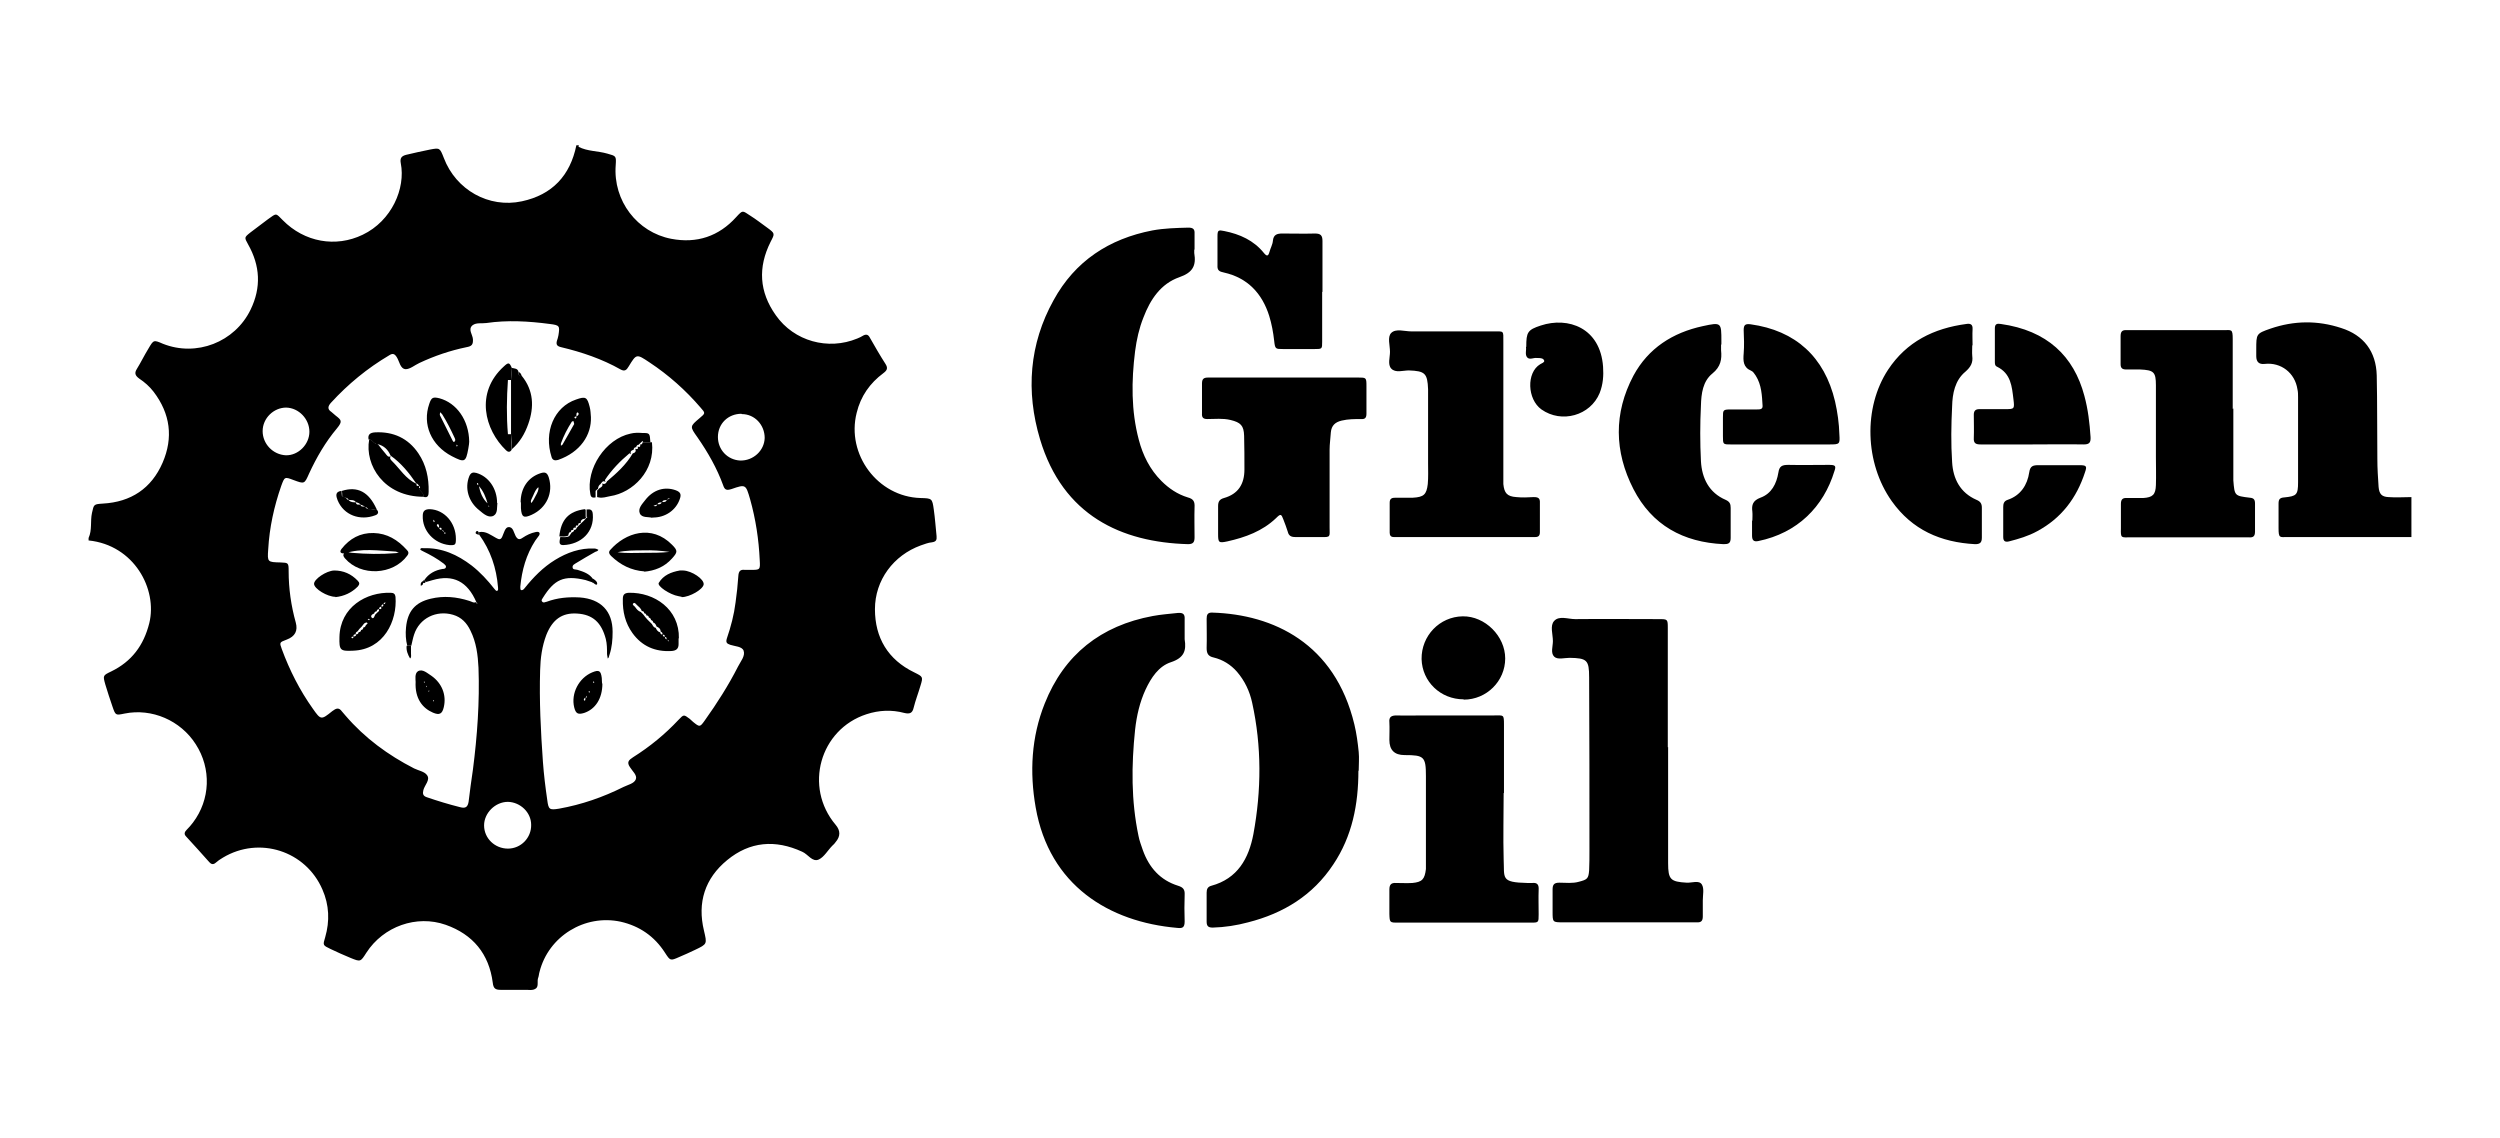 <svg xmlns="http://www.w3.org/2000/svg" viewBox="0 0 807.2 367.3"><path d="M186.8 47.4c2.9 1.5 6.2 1.3 9.3 2.2 2.8.8 2.9.7 2.7 3.7-.9 11.6 7 21.7 17.9 23.8 8.3 1.6 15.4-.8 21-7 2.2-2.4 2-2.1 4.5-.5 1.9 1.2 3.7 2.6 5.5 3.9 2.6 1.9 2.5 1.9 1.1 4.6-4.1 8.2-3.7 16.1 1.7 23.7 5.9 8.4 16.9 11.4 26.3 7.5.7-.3 1.4-.6 2-1 1-.5 1.6-.2 2.1.8 1.6 2.8 3.2 5.6 5 8.4.9 1.4.5 2.1-.7 3-4.3 3.2-7.3 7.4-8.6 12.8-3.4 13.4 6.8 27.1 20.6 27.5 3.7.1 3.8.1 4.3 3.7.4 2.8.6 5.7.9 8.6.1 1.2-.1 1.8-1.5 2-1.2.1-2.4.6-3.6 1-8.8 3.2-14.8 11.2-14.8 20.6 0 9.2 4.2 16.3 12.7 20.4 2.8 1.4 2.9 1.4 2 4.3-.7 2.4-1.6 4.7-2.2 7.1-.4 1.8-1.3 2.1-3 1.7-4.1-1.1-8.2-.9-12.2.4-15.1 4.9-20.3 23.5-10 35.7q2.4 2.8 0 5.6c-.3.4-.6.8-1 1.1-1.5 1.5-2.7 3.7-4.4 4.5-2.1 1-3.5-1.7-5.4-2.5-8.7-4-16.9-3.3-24.2 2.7-7.2 5.9-9.7 13.7-7.5 22.8 1 4.3 1.1 4.3-2.9 6.2-1.7.8-3.4 1.6-5.1 2.3-2.9 1.3-2.9 1.2-4.6-1.4-3.4-5.3-8.2-8.6-14.3-10-11.6-2.5-23.3 4.7-26.2 16.2-.2.6-.2 1.3-.4 1.8-.5 1.2.2 2.7-.7 3.5-1.1.9-2.6.4-4 .5h-7.5c-1.7 0-2.3-.5-2.5-2.3-1.2-9.3-6.4-15.6-15.2-18.7-9.4-3.3-20.1.5-25.6 9-1.9 3-1.9 3-5.1 1.7-2.2-.9-4.4-1.9-6.5-2.9-2.5-1.2-2.5-1.2-1.7-3.8 1.5-5.2 1.3-10.4-.9-15.4-5.4-12.5-20.4-17.3-32.1-10.3-.9.5-1.7 1.1-2.4 1.7-.7.6-1.4.5-2-.2-2.5-2.8-5-5.6-7.5-8.3-.8-.8-.5-1.5.2-2.2.7-.7 1.4-1.5 2-2.3 5.6-7.4 6-17.4.9-25.3-4.9-7.7-14.2-11.7-23-9.9-2.9.6-2.9.6-3.9-2.3-.8-2.4-1.6-4.7-2.3-7.1-.8-2.9-.8-2.9 1.9-4.2 6.6-3.2 10.5-8.4 12.3-15.6 2.7-11-4.9-25.2-19.6-26.7v-.8c1.2-2.6.5-5.4 1.1-8.1.6-2.8.6-2.8 3.5-3 9.1-.5 15.7-4.9 19.3-13.2 3.5-8.1 2.5-15.8-2.9-22.9-1.3-1.7-2.9-3.1-4.7-4.3-1.2-.9-1.6-1.7-.7-3.1 1.3-2.1 2.4-4.4 3.7-6.5 1.7-2.9 1.7-2.9 4.7-1.6 10.8 4.3 23.2-.5 28.3-11 3.5-7.2 3.1-14.2-.8-21.1-1.2-2.2-1.3-2.2.7-3.8 1.9-1.5 3.8-2.8 5.7-4.3 2.9-2.1 2.5-2 4.8.3 7 7.1 17.1 8.9 25.8 4.7 9.4-4.5 13.9-15 12.3-23.1-.3-1.6.2-2.3 1.7-2.7 2.6-.6 5.1-1.2 7.7-1.7 3.2-.6 3.2-.6 4.5 2.7 3.9 10.3 14.5 16.3 25.2 14 9.8-2.1 15.6-8.3 17.6-18.1h.8zm4.4 140.6c-.7-.2-1.4-.5-2.1-.7-7.1-1.7-10.1-.2-13.8 5.7-.2.4-.7.8-.2 1.3.5.5 1 0 1.4 0 3.5-1.3 7-1.6 10.7-1.4 6.8.5 10.6 4.4 10.6 11.1 0 2.5-.2 5-1 7.4-.2.4-.1 1-.6 1.2 0-.5-.2-1-.2-1.5 0-1.6 0-3.2-.4-4.8-1.4-5.3-4.2-7.9-9.3-8.2-4.8-.3-7.9 1.9-9.9 6.9-1.4 3.7-1.9 7.5-2 11.4-.3 9.9.2 19.7.9 29.6.3 4.1.8 8.2 1.4 12.3.4 3.1.7 3.3 3.8 2.8 7.3-1.3 14.2-3.7 20.8-7 1.4-.7 3.5-1.1 4-2.5.5-1.3-1.1-2.6-1.9-3.9-1.1-1.6-.4-2.3 1-3.2 5.4-3.4 10.3-7.4 14.7-12.1 1.7-1.8 1.7-1.7 3.6-.3.4.3.7.7 1.1 1 2.1 1.7 2.2 1.7 3.7-.4 4-5.6 7.7-11.4 10.8-17.5.8-1.6 2.4-3.4 1.8-5.1-.5-1.4-2.8-1.4-4.3-1.9-1.2-.4-1.5-.8-1.1-2.1 1.3-3.8 2.3-7.6 2.8-11.6.4-2.8.7-5.7.9-8.6.1-1.4.6-2.1 2.1-1.9h1.9c3 0 3.1 0 2.9-3.2-.3-6.6-1.3-13.2-3.1-19.6-1.4-4.8-1.4-4.9-6-3.3-1.6.5-2.2.3-2.7-1.2-2-5.5-4.9-10.6-8.3-15.5-2.5-3.5-2.5-3.5.7-6.2 1.9-1.6 1.9-1.6.3-3.4-4.8-5.6-10.3-10.5-16.5-14.6-4.2-2.8-4.2-2.8-6.7 1.3-.7 1.2-1.3 1.7-2.6 1-6-3.4-12.5-5.6-19.2-7.2-1.3-.3-1.7-.8-1.4-2 .2-.6.4-1.2.5-1.8.5-3.1.4-3.3-2.8-3.7-6.8-.9-13.7-1.3-20.5-.3-1.5.2-3.2-.2-4.4.7-1.6 1.3 0 3 .1 4.5.1 1.8-.4 2.3-2.1 2.6-5.3 1.1-10.3 2.8-15.2 5.1-1.5.7-3 2-4.4 2-1.8-.1-2-2.5-2.9-3.9-.7-1.1-1.3-1.3-2.4-.6-7.1 4.2-13.3 9.3-18.8 15.3-1 1.1-1.3 2.1.1 3 .5.4.9.8 1.4 1.2 1.8 1.4 2.3 1.8.4 4.1-3.7 4.4-6.6 9.4-9 14.6-1.5 3.4-1.5 3.4-5 2.1-2.9-1.1-2.9-1.1-4 1.9-2.3 6.6-3.8 13.4-4.2 20.5-.3 4.1-.2 4.1 4 4.2 2.5.1 2.6.1 2.6 2.8 0 5.7.8 11.2 2.3 16.6q1.1 4-2.9 5.5c-2.4.9-2.4.9-1.6 3.1 2.5 6.8 5.8 13.3 10 19.2 2.6 3.7 2.7 3.7 6.3.8 1.2-.9 2.1-1.3 3.1.1.4.5.8.9 1.2 1.4 6.2 7.2 13.7 12.7 22.1 17 1.4.7 3.4 1 4.2 2.2 1.1 1.5-.8 3.2-1.2 4.8-.3 1.2-.1 1.9 1.1 2.3 3.5 1.2 7.1 2.3 10.7 3.2 1.8.5 2.5 0 2.8-1.7.4-3.5.9-6.9 1.4-10.4 1.4-10.9 2.2-21.9 1.8-32.9-.2-4.1-.7-8.2-2.6-12-1.2-2.5-2.9-4.3-5.6-5.1-5.4-1.6-10.9 1.1-12.6 6.4-.4 1.2-.6 2.4-.9 3.6h-1.3c-.5-1.9-.6-3.9-.4-5.9.5-5.2 2.9-8.1 8-9.3 4.2-1 8.3-.6 12.4.7.8.2 1.5.9 2.4.3-.3.4-.1.6.3.5l-.4-.4c-2.9-6.7-7.5-9-14.1-7.1l-2.1.6-.6-.6c1.4-2.1 3.5-3.2 5.9-3.6.5 0 1.1-.1 1.1-.8 0-.3-.4-.6-.7-.9-2.1-1.6-4.4-2.9-6.7-4-.3-.2-.9-.4-.9-.6.1-.6.7-.4 1.1-.4 5.9-.2 10.9 2.1 15.5 5.6 2.8 2.2 5.1 4.7 7.3 7.5.2.3.6.7.8.7.6-.1.4-.8.4-1.2-.5-6.2-2.4-11.9-6.1-17v-.8c2.2-.4 3.8 1 5.5 1.9.9.5 1.5.7 2-.5.5-1.1.9-2.9 1.9-3 1.6-.2 1.8 1.8 2.4 2.9.7 1.2 1.3 1.2 2.3.5 1.2-.8 2.6-1.5 4.1-1.8.5-.1 1.1-.2 1.3.3.1.2 0 .7-.3 1-.3.5-.8 1-1.1 1.5-2.9 4.5-4.3 9.5-4.8 14.8 0 .4 0 1 .2 1.1.5.2.9-.2 1.2-.6 2.8-3.5 5.9-6.7 9.8-9.1 3.9-2.4 8.1-3.9 12.7-3.7.4 0 .9.2 1.3.4-.2.6-.8.5-1.2.8-1.9 1.1-3.9 2.2-5.8 3.4-.6.4-1.5.7-1.3 1.6.1.7 1 .5 1.6.7 1.9.6 3.8 1.2 5 3 0 .4 0 .8-.1 1.2zm-91.3-48.6c0-4.1-3.4-7.7-7.5-7.8-4 0-7.6 3.4-7.6 7.6 0 4.1 3.3 7.6 7.5 7.8 4 .1 7.6-3.5 7.6-7.6zM164 274c4.2 0 7.6-3.5 7.5-7.7 0-4-3.5-7.3-7.5-7.4-4.1 0-7.7 3.6-7.7 7.6 0 4.2 3.5 7.5 7.7 7.5zm75.4-140.4c-4.3 0-7.6 3.2-7.6 7.5 0 4.1 3.1 7.4 7.2 7.6 4.2.1 7.8-3.2 7.9-7.3 0-4.2-3.2-7.7-7.4-7.7zM778.6 173.4h-40c-2.5 0-2.9.5-2.9-2.9v-7.9c0-1.4.4-1.9 1.9-2 3.9-.4 4.4-.8 4.4-4.9v-27.4c0-.9 0-1.8-.2-2.6-.8-5.3-5.3-8.8-10.6-8.2q-2.7.3-2.7-2.5v-2.2c0-5 0-5.1 4.6-6.7 7.6-2.6 15.2-2.7 22.8-.2 7.3 2.3 11.3 7.6 11.5 15.3.2 9 .1 18 .2 27 0 3 .2 6 .4 9 .2 2.3 1 3.2 3.2 3.3 2.5.2 4.9 0 7.4 0v12.8zM385.6 80.6v1.1c.7 4.1-.5 6.3-4.8 7.8-6 2.1-9.4 7.2-11.6 13-1.4 3.5-2.2 7.1-2.7 10.9-1.2 9.6-1.3 19.2 1.2 28.6 1.3 5 3.6 9.6 7.3 13.3 2.4 2.4 5.2 4.3 8.5 5.3 1.9.5 2.3 1.4 2.2 3.2-.1 3.2 0 6.5 0 9.7 0 1.5-.4 2.2-2.1 2.2-21.5-.6-40.4-9.2-47.8-33.9-4.6-15.4-3.5-30.7 4.4-44.9 6.9-12.6 17.9-19.8 31.9-22.5 3.8-.7 7.7-.8 11.6-.9 1.4 0 2.1.4 2 1.9v5.2zM438.6 248.9c0 10.8-2 21.1-8.1 30.2-6.6 10-16.1 15.8-27.5 18.7-3.7 1-7.6 1.6-11.4 1.7-1.4 0-2-.4-2-1.9v-9.4c0-1.2.4-1.9 1.5-2.2 8.5-2.3 12.1-8.8 13.6-16.7 2.6-14.1 2.7-28.3-.4-42.4-.8-3.7-2.4-7.1-4.9-10-2-2.3-4.6-3.9-7.5-4.6-1.9-.4-2.3-1.4-2.3-3.1.1-3.1 0-6.2 0-9.4 0-1.3.3-2.1 1.9-2 19.6.6 39.5 9.9 45.8 36.1.7 2.9 1.1 5.9 1.4 8.9.2 2 0 4 0 6zM382.5 205.3v1.1c.6 3.7-.2 6-4.4 7.4-4 1.3-6.4 5-8.2 8.8-1.9 4.1-2.9 8.5-3.4 13-1.2 11.5-1.3 22.9 1.1 34.3.3 1.6.9 3.1 1.4 4.6 2 5.6 5.6 9.7 11.4 11.5 1.6.5 2.2 1.2 2.1 2.9-.1 2.9-.1 5.7 0 8.6 0 2-.7 2.3-2.4 2.1-22-1.9-41.3-13.7-45.7-38.9-2-11.4-1.4-22.7 2.9-33.5 6.3-15.9 18.2-25.2 34.9-28.3 2.7-.5 5.4-.7 8.2-1 1.7-.1 2.2.5 2.1 2.1v5.2zM538.6 241.2v37.5c0 5.3.8 6 6 6.3 1.7.1 4-.9 4.9.6.8 1.3.3 3.4.3 5.1v5.2c0 1.5-.6 2-2 1.9h-43.1c-3.4 0-3.4 0-3.4-3.5v-7.1c0-1.6.5-2.2 2.2-2.2 2.1 0 4.2.3 6.3-.3 2.7-.7 3.1-1 3.3-3.7.1-2.1.1-4.2.1-6.4 0-18.6 0-37.2-.1-55.9 0-5.6-.7-6.2-6.3-6.3-1.7 0-3.9.7-5-.4-1.2-1.2-.4-3.3-.4-5 0-2.2-1-5 .4-6.5 1.6-1.8 4.5-.6 6.8-.6 9-.1 18 0 27 0 2.8 0 2.9 0 2.9 2.8v38.6zM485.5 256c0 7.1-.2 14.2 0 21.4.3 6.2-1.1 7.5 7.7 7.7h1.5c1.7-.2 2.2.6 2.1 2.2-.1 2.6 0 5.2 0 7.9s0 2.7-2.6 2.7h-42.7c-2.8 0-2.8 0-2.9-2.8v-7.9c0-1.7.7-2.2 2.2-2.1 1.7 0 3.5.1 5.2 0 3.2-.3 4-1.2 4.4-4.5v-30c0-6.3-.6-6.8-6.9-6.8q-4.9 0-4.9-4.9c0-1.9.1-3.8 0-5.6-.2-1.9.7-2.3 2.4-2.3 2.9.1 5.7 0 8.6 0h22.9c3 0 3.1-.4 3.1 3v22.1zM485.4 132.3v24c.3 2.9 1.2 4 4.2 4.2 1.9.2 3.7.1 5.6 0 1.4 0 2.1.3 2 1.9v9.4c0 1.1-.4 1.6-1.5 1.6H450c-.9 0-1.3-.5-1.3-1.4v-9.7c0-1.4.8-1.6 1.9-1.6h5.6c3.5-.2 4.4-1 4.8-4.4.2-2.2.1-4.5.1-6.7v-23.9c-.2-5.2-1-5.9-6.2-6.1-1.9 0-4.3.9-5.7-.6-1.2-1.3-.4-3.6-.4-5.4 0-2.1-.9-4.8.4-6.1 1.5-1.5 4.3-.5 6.5-.5h26.2c3.8 0 3.5-.4 3.5 3.3v22.5zM721.1 131.9v23.2c.4 5 .4 5 5.3 5.6 1.3.1 1.7.6 1.7 1.9v9c0 1.6-.6 2-2 1.9h-38.2c-3 0-3.2.4-3.1-2.9v-7.9c0-1.5.6-2 2-1.9h5.2c3.1-.2 4-1.1 4.1-4.2.1-3 0-6 0-9v-23.2c0-4.3-.7-4.9-5.1-5.1h-4.5c-1.3 0-1.8-.5-1.8-1.7v-9c0-1.4.4-2.1 1.9-2H718c2.5 0 2.9-.5 2.9 2.9V132zM414.5 121.9h24c2.6 0 2.7 0 2.7 2.7v9c0 1.3-.5 1.8-1.7 1.7-2.1 0-4.2 0-6.3.5-2.1.5-3.3 1.6-3.5 3.8-.1 1.9-.4 3.7-.4 5.6v25.1c0 3 .5 3.2-2.9 3.1h-8.2c-1.3 0-2.1-.4-2.4-1.7-.4-1.3-.9-2.6-1.4-3.9-.7-1.9-.9-2-2.4-.5-4.4 4.2-9.9 6.2-15.7 7.5-2.8.6-3 .4-3-2.4v-9c0-1.5.5-2.2 1.9-2.6 4.6-1.3 6.6-4.5 6.6-9.2 0-3.6 0-7.2-.1-10.9-.1-3.3-1.1-4.3-4.4-5.1-2.5-.6-5-.3-7.5-.3-1.3 0-1.8-.5-1.7-1.8v-9.7c0-1.5.6-1.9 2-1.9h24.7zM555.7 111.2v1.9c.3 2.9-.1 5.3-2.8 7.5-3.1 2.5-3.6 6.5-3.7 10.3-.3 6-.3 12 0 18 .3 5.5 2.6 10.2 8 12.5 1.3.6 1.6 1.3 1.6 2.6v9.7c0 1.8-.8 2-2.3 2-13-.6-23.1-6.1-29.1-17.8-6.2-12.1-6.4-24.5 0-36.6 4.8-8.9 12.7-13.9 22.4-16 6-1.3 6-1.2 6 4.9v1.1zM636.8 111.5c0 1.1-.1 2.3 0 3.4.3 2.2-.5 3.6-2.2 5.1-3.4 2.8-4.2 7.1-4.3 11.2-.3 6-.4 12 0 18 .3 5.4 2.6 9.9 7.9 12.2 1.2.5 1.7 1.2 1.7 2.5v9.7c0 1.7-.7 2.1-2.2 2.1-11.1-.6-20.3-4.6-26.9-13.9-8.7-12.3-9.2-30.2-1.2-42.4 6-9.1 14.8-13.4 25.3-14.8 1.3-.2 2.1.1 2 1.7-.1 1.7 0 3.5 0 5.2z"/><path d="M575 143.5h-16.1c-2.6 0-2.6 0-2.6-2.7v-6c0-2.5 0-2.6 2.8-2.6h8.2c.9 0 1.9 0 1.8-1.2-.2-3.3-.3-6.7-2.2-9.7-.4-.6-.9-1.4-1.5-1.6-2.6-1.1-2.6-3.2-2.4-5.6.2-2.5.1-5 0-7.5 0-1.7.5-2.1 2.2-1.9 14.5 2 23.9 10.5 27.3 24.9.8 3.5 1.3 7.1 1.4 10.7.2 3.1.1 3.2-3.2 3.2H575zM656 143.5h-16.5c-1.6 0-2.3-.4-2.2-2.1.1-2.5 0-5 0-7.5 0-1.3.6-1.8 1.8-1.8h8.2c3.1 0 3.2 0 2.8-3.2-.5-4.1-.8-8.3-5.3-10.5-.7-.3-.7-1-.7-1.6V106c0-1.4.7-1.6 1.9-1.4 15 2.1 23.6 10.4 27 23.2 1.2 4.4 1.7 8.8 2 13.3.1 1.8-.4 2.4-2.2 2.4-5.6-.1-11.2 0-16.8 0zM426.9 94.2v16.1c0 2.4 0 2.4-2.5 2.4h-10.1c-2.5 0-2.6 0-2.9-2.7-.3-2.7-.8-5.4-1.6-8-2.3-7.3-7-12.3-14.6-14-1.5-.3-2.2-.7-2.1-2.3v-9.4c0-2 .3-2.1 2.2-1.7 5 1 9.5 3 12.8 7.1 1 1.2 1.4 1 1.8-.4.3-1.2 1-2.3 1.1-3.6.2-2 1.4-2.3 3.1-2.3 3.5 0 7 .1 10.5 0 1.8 0 2.4.6 2.4 2.4v16.5zM492.8 112c0-4.7.4-5.5 4.7-6.9 8.8-2.9 19.2.7 20.1 13.3.2 2.9 0 5.7-1.1 8.5-3 7.3-12.3 9.9-18.8 5.3-4.6-3.3-4.9-11.9-.4-14.6.5-.3 1.4-.6 1.3-1.1-.2-.8-1.1-.9-1.9-.9h-.4c-1.1-.2-2.4.7-3.2-.2-.8-.9-.2-2.4-.4-3.4zM472.6 225.8c-7.5 0-13.4-5.7-13.6-13-.1-7.5 5.8-13.7 13.3-13.8 7.2-.1 13.7 6.4 13.7 13.6 0 7.3-6 13.3-13.4 13.3zM565.8 168.2c0-1 .1-2 0-3-.3-2.2.2-3.6 2.6-4.5 3.6-1.3 5.2-4.5 5.8-8.1.3-2.1 1.2-2.5 3.2-2.5 4.4.1 8.7 0 13.1 0 2.1 0 2.4.3 1.8 2-3.5 11.5-11.9 20-24.6 22.6-1.5.3-2-.3-2-1.8V168zM664.7 150.2h6.7c2.3 0 2.5.3 1.8 2.3-2.7 8.3-7.6 14.8-15.4 19-2.9 1.6-6 2.5-9.1 3.3-1.2.3-1.9 0-1.9-1.4v-9.7c0-1 .2-1.9 1.4-2.3 4.2-1.4 6.4-4.8 7-8.9.3-2.1 1.3-2.3 3-2.3h6.4zM132.7 208.6v2.4c0 .5.2 1.3-.3 1.6-.7-1.2-1.3-2.6-1.1-4.1h1.3zM191.4 186.8c.5.3 1.6 1 1.4 1.8-.2.6-1.2-.4-1.5-.6 0-.4 0-.8.1-1.2zM154.6 172.7c-.5-.2-1.2-.3-1-.8.2-.6.7-.6 1 0v.8zM109.6 205.7c.2-9.7 8.7-14.6 16.6-14.3.9 0 1.4.4 1.5 1.3.6 7.7-3.7 17.1-13.8 17.4-4.1.2-4.4-.2-4.3-4.4zm15-11.3c-.4.1-.7.3-.8.7-.4 0-.7.3-.7.8-.5 0-.7.3-.7.8-.5 0-.7.2-.8.7-.5 0-.7.3-.8.7-.5.1-1.3.7-.8 1.3.6.7 1-.6 1.1-.9l.8-.8c.4-.3.7-.5.4-1.1.8.2 1 0 .7-.8.7.2.9-.2.7-.8.6.2.8-.2.7-.7.2 0 .3 0 .5-.2-.1.1-.3.2-.4.3zm-7.1 7c-.2.3-.5.6-.7.9l-.7.7-.7.9c-.4.2-.7.4-.5.9-.7 0-.9.2-.7.8-.3-.1-1 0-.6.4.3.3.6-.3.6-.5.5 0 .8-.2.8-.7.5 0 .7-.2.8-.7.5 0 .7-.2.8-.7.4 0 .7-.3.7-.8.4 0 .7-.3.8-.7l.6-.6c-.3-.6-.7-.2-1.1 0zm1.6-1.1c.1 0 .2-.2.3-.3-.4-.2-.4-.3-.7 0 .2 0 .3.2.5.3zM219.1 206.1v1.9c0 1.5-.8 2.1-2.3 2.2-5.2.3-9.5-1.5-12.6-5.8-2.3-3.2-3.2-6.9-3.1-10.9 0-1.3.3-2 1.9-2.1 8.3-.2 16.4 5.3 16.2 14.7zM208 198c0-.5-.3-.7-.8-.7-.2-.9-1-1.4-1.6-2-.3-.3-.7-.9-1.1-.5-.5.4.2.8.5 1.1.5.7 1 1.4 1.9 1.7l.8.8c.2.3.4.5.6.8.2.3.5.5.7.8l.7.7.8.8c.3.5.5 1.1 1.2 1.2.3.7.7 1.3 1.5 1.5 0 .5.3.7.8.7 0 .5.3.7.7.8 0 .5.3.7.7.8.2.3.5.5.7.8.1.2.2.2.4.3-.2 0-.3-.1-.5-.2 0-.5-.1-.9-.8-.8.1-.6 0-1.1-.7-.8.3-.7 0-1-.7-.8.3-.6 0-.8-.5-1.1 0-.9-.6-1.3-1.3-1.6-.2-.5-.4-1.1-1.1-1.3 0-.4-.3-.7-.7-.8 0-.4-.3-.7-.7-.8 0-.4-.3-.7-.8-.7 0-.4-.3-.7-.8-.7zM208.1 184.5c-4.3-.3-7.8-2.1-10.8-5-.6-.6-.9-1.2-.3-1.9 4.9-5.6 13.4-8.4 20-1.7 1.9 1.9 1.8 2.4 0 4.4-2.5 2.8-5.6 4-9.1 4.3zm-.1-6c2.7 0 5.5 0 8.2-.3-2.8-.4-5.6-.6-8.5-.5-2.8 0-5.6 0-8.3.6 2.8.4 5.7.2 8.6.2zM190.8 134.7c.2 5.7-3.4 11.3-10.6 13.8-1 .3-1.8.1-2.1-.9-2.6-8.1.8-16.2 7.9-18.6 3.1-1.1 3.6-.8 4.4 2.4.3 1.1.3 2.2.4 3.3zm-4.7-.3c.4 0 1-.7.6-1.1-.6-.6-.7.9-.5 1.2-.3-.1-1 .1-.6.5.3.4.6-.3.6-.6zm-.7 2.5c-.1-.5-.2-.7-.2-.9-.2 0-.5 0-.6.2-1.4 2.2-2.6 4.5-3.5 7v.7c.2-.1.4-.2.5-.3 1.3-2.3 2.6-4.5 3.8-6.7zM151.5 142.6c0 .3-.1 1.3-.3 2.3-.8 4.4-1.2 4.5-5.3 2.4-6.7-3.5-9.6-10.3-7.3-16.9.7-2.1 1.2-2.3 3.3-1.8 5.5 1.5 9.5 7 9.6 14zm-4.5-.5c0-.2-.1-.5-.2-.7-1.2-2.6-2.5-5.2-4-7.6-.2-.3-.5-.5-.7-.7 0 .4-.2.8 0 1.1 1.3 2.7 2.7 5.3 4 8 0 .1.2.2.2.3.2.3.4.3.5 0 0-.1.1-.2.2-.3zm.4 1.5c0 .2-.1.7.2.5.3-.2 0-.5-.2-.5zM111.1 178.7c-1.4 0-1.4-.7-.8-1.5 2.6-3.3 6-5.2 10.3-5.1 4.4.1 7.8 2.2 10.7 5.4.6.6.8 1.1.2 1.9-4.6 6.3-15 6.8-20.1.9-.4-.5-.8-1-.3-1.6.8-.7 1.6-.3 2.5-.2 4.7.4 9.4.5 14.2.1.4 0 .7-.2 1.1-.2-.4 0-.7-.2-1.1-.3-5.6-.3-11.1-1.2-16.6.6zM165.2 145.2c-.5.9-1.2.8-1.8.2-6.9-6.6-10.1-18.6-.7-27.1 1.5-1.4 1.8-1.3 2.6.6-.1 1.3-.2 2.5-.3 3.8h-1c-.4 5.8-.5 11.7 0 17.5h1c0 1.7.1 3.3.2 5zM192.8 160.5c-1 .2-2 .5-2.2-1-1.5-8.1 4.9-17.8 13-19.5 1.2-.3 2.5-.3 3.7-.2 2.5 0 2.5 0 2.7 3h-2.3c-.3-.8-.5 0-.7 0l-.8.8c-.4 0-.7.3-.8.8-.5 0-.8.3-.8.8-.7.2-1.3.6-.8 1.5-.2-.2-.5-.4-.6-.3-3 2.5-5.7 5.3-7.9 8.6 0 .1.1.4.2.6-.9-.6-1.2.2-1.6.7-.5.3-.8.9-.8 1.5-.3.2-.5.4-.8.7v2.1zM119 141.9c-.3-1.6.5-2.2 2.1-2.3 5.9-.3 10.7 1.9 14 6.8 2.5 3.7 3.4 7.9 3.3 12.4 0 1.1-.2 2.1-1.7 1.6.2-1.3-1.2-1.7-1.5-2.7.8-.3.3-.6 0-.9-.1-.3-.4-.7-.8-.7-2.3-3.4-4.9-6.6-8.3-9-.8-1.9-2.1-3.2-4.2-3.7-1.3.1-1.6-1.6-3-1.5z"/><path d="M119 141.9c1.3-.2 1.7 1.6 3 1.5.8 1 1.6 2.1 2.5 3.1.4.5.8 1.3 1.7.8-.5.6-.1 1.1.3 1.5 2.6 2.5 4.5 5.9 8 7.4-.2.6.2.8.8.7v.8c.3 1 1.7 1.4 1.5 2.7-12.8 0-19.1-10.2-17.6-18.5zM165 122.6c.1-1.3.2-2.5.3-3.8.8.2 1.8.1 2.1 1.2 0 .8 0 1.6 1.1 1.4 3.8 4.7 4 10 2.1 15.4-1.1 3.2-2.8 6.1-5.4 8.3 0-1.7-.1-3.3-.2-5v-17.6zM192.8 160.5v-2.1l.8-.8c.6-.3 1.2-.7.8-1.5.8.4 1.3 0 1.6-.7 3.1-2.6 6.2-5.4 8.3-9 .8-.2 1.2-.7.8-1.5.8.3 1 0 .8-.7.8.3.9-.1.8-.7.6.1.7-.3.8-.7h3c1.1 9.2-6.2 16.3-13.5 17.4-1.2.2-2.4.7-3.7.4zM168.1 162.2c0-4.6 2.4-8.1 6.4-9.4 1.5-.5 2.2-.2 2.7 1.4 1.5 4.9-.7 9.8-5.5 12-2.6 1.2-3.3.8-3.5-2.1v-1.9zm3.4.3c.6-.7 1.1-1.7 1.5-2.5.4-.7 1.1-2 .8-2.7-.8.7-1.2 1.7-1.6 2.6-.2.4-.4.9-.6 1.3-.2.5-.3.8 0 1.3zM134.2 220.2c0-.7-.4-2.8.8-3.5 1.5-.8 3 .7 4.3 1.5 3.4 2.4 4.9 6.2 4 10.1-.5 2.2-1.4 2.7-3.5 1.8-3.3-1.4-5.9-4.5-5.6-10zm2.9.1s0-.2-.1-.3c-.2.2-.2.2 0 .5 0 0 .1-.2.2-.2zm.8 1.4s-.1-.2-.2-.3c-.2.3-.2.3 0 .5v-.3zm.8 1.5s-.1-.2-.2-.3c-.2.3-.2.3 0 .5 0 0 0-.2.1-.3zm1.4 3.1s0-.2-.1-.3c-.2.2-.2.3 0 .5 0 0 .1-.2.2-.3zM220.1 192.7c-.3 0-.7-.2-1-.2-2.9-.5-7-3.3-6.4-4.3 1.5-2.5 4-3.5 6.8-4h1.1c2.8.1 6.8 2.8 6.6 4.5-.2 1.6-4.5 4.1-7.1 4.1zM108.3 192.7c-2.6 0-6.9-2.6-6.9-4.2 0-1.5 3.9-4.2 6.5-4.3 3 0 5.5 1.1 7.6 3.3.7.7.6 1.2 0 1.9-2 2-4.4 3.1-7.2 3.4zM210.6 167.2c-1.2-.4-3.3.1-4-1.4-.7-1.6.7-3 1.7-4.3 2.6-3.4 6.3-4.5 9.9-3.2 1.6.6 1.8 1.4 1.3 2.8-1.2 3.6-4.7 6.1-8.9 6zm3.2-5.1c.6 0 1.3.1 1.5-.8.3-.1.7-.2 1-.3-.4-.2-.8 0-1 .4-.5.2-1.3-.1-1.5.8-.6 0-1.3 0-1.6.7-.4.1-.8.3-1.2.4.5.3 1.2.2 1.1-.5.6 0 1.3.2 1.6-.7zM194.5 220.7c0 4.9-2.3 8.3-5.9 9.5-2 .6-2.7.2-3.2-1.8-1.1-4.5 1.5-9.5 5.8-11.3 2.2-.9 2.8-.6 3.1 1.8 0 .7.1 1.5.1 1.8zm-5.4 4.5c-.3 0-.9.8-.4 1 .4.2.3-.9.3-1.1.6.4.5-.2.4-.5 0 .2-.2.4-.3.6zm2.8-4.9s-.1-.2-.2-.3c-.3.2-.3.3 0 .5 0 0 .1-.2.2-.2zm-1.8 2.8c0 .2 0 .7.2.5.3-.2 0-.5-.2-.5zM160.6 162.4c-.2 1.2.2 3.3-1.2 4.1-1.6.9-3.3-.6-4.6-1.7-3.6-2.8-4.8-7.2-3.3-11 .5-1.2 1.2-1.4 2.3-1.1 3.9 1.1 6.7 5 6.7 9.7zm-3 .4c.2.3-.1.8.4.9-.2-.3-.3-.6-.5-.9-.6-2.2-1.4-4.3-3-6-.3-.2.2-.9-.5-.8 0 0 0 .7.6.7.4 2.3 1.2 4.4 3 6zM147.2 174c0 1.9-.2 2.1-2.1 2-5-.5-8.8-4.7-8.6-9.5 0-1.6.8-2.1 2.3-2.1 4.7.2 8.4 4.4 8.4 9.6zm-4.6-2.9.8.8c.1.2.1.9.5.2 0-.1-.4-.3-.6-.1 0-.5-.1-.9-.8-.8.2-.7 0-1-.8-.7.2-.3 0-1.6-.5-1.2-.5.3.3 1 .6 1.1.1.4.3.7.8.7zm-2.3-2.7c0-.2-.2-.4-.2-.6-.3.3-.2.4 0 .8 0 0 .2-.1.3-.2zM121.5 164.4c1 .9.6 1.7-.4 2-4.8 1.8-10.1 0-12.1-4.9-.5-1.3-.9-2.8 1.3-3 0 .6 0 1.1.1 1.7l1.4.5c0 .5.4.6.8.8.6.7 1.5.7 2.4.7h-.1c.1 1 1 .7 1.6.7h-.1c.1 1 1.1.5 1.6.7 0 .5.5.6.9.8h1v.4-.3c.6 0 1.2-.1 1.8-.2zM189.1 164.6c1.3-.3 2.2-.2 2.3 1.4.5 5.7-3.7 9.8-9.6 10-1.7 0-1-1.6-.9-2.6 1 0 2 .2 2.9-.3.3-.4.5-.8.8-1.2.5-.1.7-.4.8-.8.5 0 .7-.3.8-.7l.8-.8.8-.8c.5-.4.9-.9 1.4-1.4 0-.1.2-.2.3-.3l.2-.2h-.3v-2.4z"/><path d="M189.1 164.6v2.2c0 .1.1.2.1.4-.1 0-.2.2-.3.3-.9 0-1.5.5-1.4 1.4-.6-.1-.9.1-.8.8-.7-.2-.9.1-.8.7-.7-.2-.9.2-.8.7-.6-.1-.8.2-.8.7-.7 0-.7.6-.8 1.1-.9.5-1.9.3-2.9.3.5-5.4 3-8.1 8.2-8.8zM110.5 160.2c0-.6 0-1.1-.1-1.7 5-1.6 8.7.3 11.2 5.9-.6 0-1.2.1-1.8.2-.3 0-.6-.1-1-.1 0-.5-.5-.7-.9-.8-.4-.4-1-.6-1.6-.8h.1c-.4-.5-1-.6-1.6-.8h.1c-.6-.8-1.5-.6-2.4-.7 0-.5-.5-.5-.8-.7-.5-.1-.9-.3-1.4-.5zM136.6 188.3c0 .5-.3.7-.7.8-.2-.6 0-1.2.7-1.5v.7zM168.5 121.5c-1.2.1-1.1-.7-1.1-1.4.7.2.9.8 1.1 1.4z"/><path d="m135.9 189.1-.3.3c.1-.2.2-.2.4-.2zM136.6 188.3v-.7c.1-.1.2-.2.3-.4l.6.6c-.2.4-.5.6-1 .4z"/></svg>